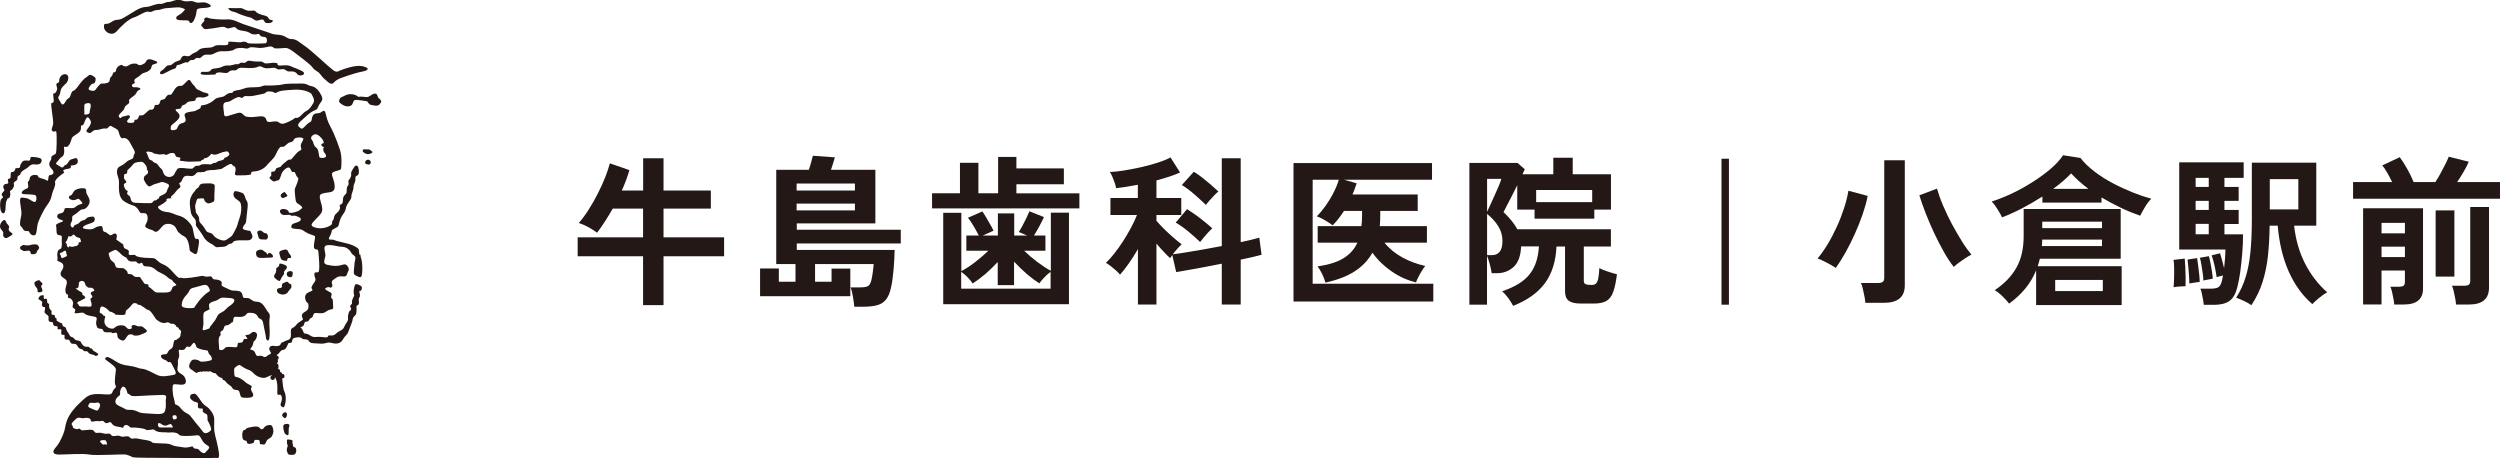 <?xml version="1.0" encoding="UTF-8"?><svg id="_レイヤー_1" xmlns="http://www.w3.org/2000/svg" viewBox="0 0 309.18 56.67"><defs><style>.cls-1{fill:#231815;}</style></defs><path class="cls-1" d="m79.53,37.74v-6.05h-8.09v-2.34h8.09v-3.55h-3.75c-.32.56-.65,1.1-.98,1.61-.33.51-.65.97-.96,1.37-.29-.23-.65-.45-1.06-.68s-.81-.4-1.2-.52c.41-.47.82-1.02,1.23-1.67.41-.65.79-1.31,1.14-2.01s.66-1.36.91-2.01c.25-.65.44-1.21.56-1.69l2.42.84c-.11.37-.24.78-.4,1.21-.16.43-.34.87-.54,1.31h2.64v-3.99h2.52v3.99h5.85v2.24h-5.85v3.55h7.49v2.34h-7.49v6.05h-2.52Z"/><path class="cls-1" d="m105.65,37.92c-.03-.32-.08-.72-.16-1.21s-.18-.88-.3-1.17h1.2c.49,0,.82-.06,1-.19s.31-.4.4-.81c.07-.31.12-.65.17-1.03s.08-.66.09-.85h-7.25v2.18h2.04v-1.62h2.32v3.41h-11.16v-3.43h2.32v1.64h2.06v-2.18h-2.38v-11.66h4.03c.11-.31.2-.62.29-.94.09-.32.16-.59.21-.8l2.72.2c-.07.23-.14.48-.23.77-.09.29-.17.54-.25.77h5.49v6.63h-9.72v.78h12.86v1.7h-12.86v.8h12.1c-.01.71-.05,1.48-.12,2.33s-.17,1.61-.32,2.29c-.13.64-.33,1.13-.6,1.48-.27.35-.62.59-1.07.72-.45.13-1.01.2-1.69.2h-1.18Zm-7.13-14.36h7.21v-.86h-7.21v.86Zm0,2.46h7.21v-.84h-7.21v.84Z"/><path class="cls-1" d="m115.27,25.76v-1.86h3.45v-3.77h2.28v3.77h2.44v-4.49h2.26v1.42h5.87v1.96h-5.87v1.12h7.79v1.86h-18.21Zm1.38,11.86v-11.3h2.24v7.21c.52-.27,1.08-.63,1.69-1.1s1.15-.94,1.65-1.42h-2.72v-1.88h1.54c-.16-.32-.37-.7-.62-1.13-.25-.43-.49-.79-.72-1.07l1.78-.78c.15.21.31.47.48.76s.34.59.51.88c.17.29.3.54.39.74l-1.34.6h1.88v-2.74h2.02v2.74h1.6l-1.04-.44c.13-.19.29-.44.46-.77.17-.33.34-.66.5-.99.16-.33.28-.6.36-.8l1.8.72c-.13.29-.32.66-.56,1.11s-.47.84-.68,1.17h1.42v1.88h-2.63c.49.48,1.04.95,1.64,1.4s1.15.81,1.66,1.08v-7.19h2.24v11.32h-15.51Zm2.24-1.92h11.04v-2.08c-.25.17-.51.4-.78.69s-.47.53-.62.73c-.49-.31-1.01-.7-1.56-1.17-.54-.47-1.06-.98-1.56-1.51v2.9h-2.02v-2.86c-.48.53-1,1.03-1.55,1.5s-1.07.85-1.55,1.16c-.13-.21-.34-.47-.62-.76-.28-.29-.55-.52-.8-.68v2.08Z"/><path class="cls-1" d="m140.73,37.66v-6.85c-.37.64-.76,1.24-1.15,1.8-.39.56-.75,1.01-1.07,1.36-.09-.13-.25-.3-.46-.49-.21-.19-.44-.38-.67-.56-.23-.18-.44-.32-.61-.41.32-.31.67-.69,1.04-1.16.37-.47.73-.98,1.09-1.53.35-.55.68-1.11.98-1.67.3-.56.54-1.08.73-1.56h-3.28v-2.1h3.39v-1.64c-.49.09-.97.18-1.43.25s-.88.13-1.27.17c-.01-.16-.06-.37-.15-.63-.09-.26-.19-.52-.3-.78-.11-.26-.22-.46-.31-.59.45-.01,1.02-.07,1.7-.18.68-.11,1.39-.24,2.14-.41.74-.17,1.44-.36,2.1-.57.65-.21,1.17-.43,1.56-.64l1.18,1.86c-.37.17-.81.34-1.32.51-.51.17-1.04.32-1.6.47v2.18h3.07v2.1h-3.07v.72c.23.27.53.59.9.96.37.37.76.74,1.17,1.09s.75.64,1.05.85c-.15.13-.32.32-.53.55s-.4.46-.57.69c.44-.05.99-.13,1.65-.24.66-.11,1.37-.23,2.13-.36s1.52-.27,2.28-.42v-10.86h2.34v10.38c.51-.11.96-.21,1.36-.31.4-.1.71-.18.94-.25l.28,2.12c-.29.08-.66.17-1.11.28-.45.11-.94.21-1.47.32v5.55h-2.34v-5.05c-.72.15-1.43.29-2.15.42-.71.13-1.37.25-1.97.36-.6.11-1.1.19-1.52.26l-.48-2.1c-.05.07-.1.13-.15.2-.05.07-.08.13-.11.18-.23-.2-.49-.46-.8-.79-.31-.33-.61-.66-.9-1.01v7.53h-2.3Zm7.69-7.73c-.4-.39-.87-.81-1.42-1.27-.55-.46-1.08-.84-1.6-1.13l1.4-1.66c.33.2.69.44,1.07.71.38.27.75.56,1.11.85.36.29.67.56.94.8-.13.12-.3.29-.49.5-.19.21-.38.43-.56.64-.18.21-.33.4-.45.56Zm.72-4.59c-.4-.39-.87-.81-1.41-1.29-.54-.47-1.06-.86-1.57-1.17l1.48-1.64c.33.2.68.44,1.05.73.37.29.72.58,1.07.88.34.3.65.58.92.83-.15.12-.32.29-.53.5-.21.21-.4.43-.59.64-.19.21-.33.39-.42.52Z"/><path class="cls-1" d="m159.97,37.28v-17.11h17.13v2.06h-10.88l1.56.44c-.08.23-.16.46-.24.69-.08.23-.17.46-.28.69h8.07v2.04h-4.63v.52c0,.48-.02.93-.06,1.36h5.83v2.04h-5.25c.57.72,1.3,1.32,2.18,1.81.88.49,1.83.84,2.86,1.07-.12.15-.26.35-.42.61-.16.26-.31.52-.44.78-.13.26-.23.48-.28.65-1.08-.27-2.09-.72-3.02-1.37-.94-.65-1.73-1.41-2.37-2.31-.52.93-1.25,1.7-2.2,2.31-.95.61-2.15,1.07-3.61,1.39-.08-.32-.22-.68-.42-1.09s-.39-.71-.56-.91c1.37-.2,2.45-.54,3.22-1.02.78-.48,1.35-1.12,1.71-1.92h-4.91v-2.04h5.41c.03-.21.05-.43.06-.66.01-.23.02-.46.02-.7v-.52h-2.24c-.21.33-.44.65-.67.95-.23.3-.48.58-.73.83-.24-.19-.56-.4-.95-.63-.39-.23-.73-.4-1.01-.49.36-.35.72-.78,1.09-1.3.37-.52.7-1.06.99-1.64.29-.57.51-1.1.64-1.58h-3.23v12.86h14.92v2.2h-17.27Z"/><path class="cls-1" d="m187.13,37.82c-.15-.29-.35-.62-.61-.97-.26-.35-.51-.63-.75-.83,1.56-.52,2.69-1.21,3.38-2.08.7-.86,1.09-2.02,1.17-3.47h-2.2c-.05,1.17-.36,2.02-.93,2.54-.57.52-1.26.78-2.09.78h-.62c-.05-.36-.14-.75-.25-1.16s-.22-.75-.33-1v6.05h-2.18v-17.53h5.95l.9.78c-.04.08-.08.17-.12.27-.04.1-.09.22-.16.35h3.81v-2.04h2.4v2.04h4.73v4.37h-2.06v1.12h-7.39v-1.12h-2.14v-3.01c-.21.43-.43.86-.66,1.31-.23.45-.43.85-.62,1.2-.19.35-.33.62-.42.81.35.33.67.67.96,1.02s.54.71.74,1.1h11.58v2.14h-3.35v4.25c0,.23.09.37.28.42.03.03.13.05.31.06.18.01.31.02.39.02.21,0,.38-.05.51-.16.13-.11.22-.31.29-.61.07-.3.11-.74.14-1.31.24.13.58.27,1.03.42.45.15.83.26,1.15.34-.12.96-.28,1.7-.48,2.23-.2.53-.49.89-.86,1.09s-.87.3-1.5.3h-1.64c-.69,0-1.19-.12-1.49-.35-.3-.23-.45-.62-.45-1.15v-5.55h-1.06c-.08,1.82-.55,3.33-1.42,4.52-.87,1.19-2.19,2.13-3.97,2.83Zm-3.22-11.62c.11-.23.25-.53.42-.91s.36-.78.55-1.21c.19-.43.36-.82.51-1.17s.24-.62.28-.79h-1.76v4.07Zm0,5.35h.64c.39,0,.69-.14.92-.42s.34-.73.34-1.34c0-.65-.17-1.25-.51-1.8-.34-.55-.8-1.06-1.39-1.54v5.09Zm6.07-6.55h6.93v-1.5h-6.93v1.5Z"/><path class="cls-1" d="m212.9,37.68v-18.05h.92v18.05h-.92Z"/><path class="cls-1" d="m227.04,33.13c-.33-.21-.72-.44-1.16-.67-.44-.23-.81-.4-1.1-.49.43-.51.84-1.09,1.25-1.77.41-.67.78-1.39,1.13-2.15s.64-1.52.89-2.28c.25-.76.43-1.48.55-2.18l2.38.64c-.13.69-.34,1.44-.62,2.26-.28.81-.6,1.62-.97,2.44-.37.81-.75,1.58-1.16,2.31s-.8,1.35-1.19,1.89Zm3.65,4.33c-.01-.23-.05-.5-.11-.81-.06-.31-.13-.62-.2-.93-.07-.31-.15-.55-.23-.72h2.08c.28,0,.48-.05.61-.14.13-.09.19-.27.19-.54v-14.5h2.54v15.47c0,1.44-.86,2.16-2.58,2.16h-2.3Zm10.94-4.45c-.39-.48-.79-1.08-1.2-1.81s-.82-1.5-1.21-2.34c-.39-.83-.75-1.66-1.07-2.49s-.58-1.56-.78-2.22l2.18-.82c.19.65.44,1.36.77,2.13.33.77.69,1.53,1.1,2.29s.82,1.46,1.23,2.12.8,1.19,1.16,1.62c-.24.12-.5.27-.79.46-.29.19-.55.37-.8.56-.25.19-.44.35-.59.5Z"/><path class="cls-1" d="m247.6,26.88c-.12-.27-.31-.6-.56-1-.25-.4-.49-.72-.72-.96.77-.24,1.59-.57,2.47-.98.87-.41,1.72-.88,2.56-1.41.83-.53,1.58-1.07,2.25-1.64.66-.57,1.18-1.13,1.54-1.69l2.16.34c.45.59,1.03,1.14,1.72,1.67.69.53,1.44,1.01,2.26,1.44.81.43,1.63.81,2.46,1.14.82.33,1.6.59,2.32.79-.25.24-.51.57-.77,1s-.46.79-.61,1.1c-.77-.27-1.56-.59-2.38-.98-.81-.39-1.61-.81-2.4-1.28v.64h-7.31v-.76c-.8.52-1.63,1-2.49,1.45-.86.45-1.69.82-2.49,1.13Zm4.21,10.84v-4.29c-.33.83-.78,1.58-1.34,2.26-.56.68-1.23,1.3-2,1.86-.19-.25-.45-.55-.8-.89s-.67-.6-.98-.77c1.19-.8,2.08-1.72,2.68-2.78s.9-2.36.9-3.93v-3.33h12v6.15h-10c-.04.16-.08.32-.12.47-.04.15-.09.3-.14.45h10.38v4.81h-10.58Zm.7-7.29h7.45v-.8h-7.39c-.01.13-.02.27-.02.4s-.01.27-.04.4Zm.06-2.22h7.39v-.8h-7.39v.8Zm1.36-4.85h4.35c-.83-.63-1.54-1.26-2.14-1.92-.57.61-1.31,1.25-2.22,1.92Zm.24,12.64h5.89v-1.38h-5.89v1.38Z"/><path class="cls-1" d="m268.81,35.52c.03-.29.05-.65.06-1.06.01-.41.02-.83.01-1.25,0-.42-.03-.78-.07-1.07l1.38-.16c.03.27.05.61.07,1.03.02.42.03.84.04,1.27,0,.43,0,.8-.01,1.12-.21,0-.46.01-.73.03-.27.02-.52.05-.75.09Zm3.73,2.16c-.01-.17-.04-.39-.09-.65-.05-.26-.1-.51-.15-.76s-.11-.44-.18-.57h1.28c.4,0,.71-.05.92-.16.21-.11.37-.39.48-.84.04-.16.08-.37.12-.64-.13.04-.28.08-.44.12-.16.04-.27.07-.34.1-.05-.39-.14-.84-.25-1.37s-.24-.97-.37-1.33l1.04-.26c.07.21.15.49.24.83.09.34.18.68.26,1.01.04-.39.08-.78.11-1.18s.05-.77.05-1.12h-5.71v-10.78h7.97v1.92h-2.38v1.12h1.76v1.72h-1.76v1.12h1.76v1.74h-1.76v1.28h2.3c0,.79-.03,1.58-.1,2.4-.07.81-.15,1.57-.25,2.29-.1.71-.22,1.32-.35,1.83-.21.85-.55,1.43-1.01,1.74-.46.31-1.09.46-1.89.46h-1.26Zm-1.78-2.62c0-.24-.01-.55-.04-.94s-.06-.77-.09-1.15-.06-.67-.09-.87l1.18-.18c.04.25.08.56.13.92.05.36.09.72.13,1.09s.06.68.06.93c-.13.01-.34.04-.62.09-.28.05-.5.08-.66.11Zm.78-11.94h1.62v-1.12h-1.62v1.12Zm0,2.84h1.62v-1.12h-1.62v1.12Zm0,3.01h1.62v-1.28h-1.62v1.28Zm.96,5.73c-.01-.27-.04-.58-.09-.93s-.1-.7-.16-1.05-.12-.63-.19-.84l1.12-.2c.07.24.13.53.2.88.07.35.13.69.18,1.03.05.34.09.63.1.87-.07.01-.18.04-.34.07-.16.03-.32.06-.48.09-.16.03-.27.05-.34.08Zm5.95,3.06c-.25-.19-.56-.37-.93-.54-.37-.17-.69-.31-.97-.4.51-.8.9-1.65,1.18-2.57.28-.91.48-1.95.59-3.11.11-1.16.17-2.49.17-3.99v-7.03h7.97v7.79h-2.74c.19,1.73.64,3.29,1.35,4.68.71,1.39,1.63,2.58,2.74,3.56-.28.15-.6.37-.97.67-.37.3-.66.56-.87.79-1.21-1.04-2.18-2.38-2.92-4.03-.73-1.65-1.18-3.54-1.36-5.67h-1c-.01,1.29-.08,2.51-.2,3.66s-.34,2.24-.66,3.26c-.32,1.03-.79,2-1.4,2.92Zm2.26-11.86h3.53v-3.75h-3.53v3.75Z"/><path class="cls-1" d="m291.01,24.58v-2.06h4.83c-.19-.39-.39-.78-.62-1.18-.23-.4-.43-.69-.6-.88l2.16-1.02c.27.35.57.81.9,1.4.33.59.61,1.15.82,1.68h2.68c.2-.29.41-.64.62-1.03s.42-.78.61-1.16c.19-.38.34-.7.43-.95l2.48.62c-.15.35-.35.75-.62,1.21-.27.46-.54.9-.82,1.31h5.31v2.06h-18.17Zm1.24,13.08v-11.9h7.41v9.94c0,1.3-.79,1.96-2.38,1.96h-1.18c-.01-.2-.05-.44-.1-.72-.05-.28-.11-.56-.17-.83s-.13-.49-.21-.65h1.06c.27,0,.46-.04.57-.12.11-.08.17-.25.17-.5v-1.38h-2.89v4.19h-2.28Zm2.28-8.8h2.89v-1.3h-2.89v1.3Zm0,2.93h2.89v-1.28h-2.89v1.28Zm6.69,2.42v-8.19h2.32v8.19h-2.32Zm2.52,3.45c-.01-.21-.05-.47-.1-.76s-.11-.58-.18-.87c-.07-.29-.14-.52-.22-.69h1.5c.27,0,.46-.04.58-.13.12-.09.18-.26.18-.51v-9.1h2.32v9.98c0,1.38-.82,2.08-2.46,2.08h-1.62Z"/><path class="cls-1" d="m25.28,2.46c.06.27-.6.54-.33.77.27.24.12.42.68.36.57-.06,1.01-.12,1.46-.21.45-.09.68-.09.95.09.27.18.86-.27,1.1-.06.24.21.18.3,1.01.42.83.12.68.36,1.22.42.54.06.6-.21.77.09.18.3.54.15.74.3.21.15.15.68-.03.71-.18.03-2.11.09-2.23-.03-.12-.12-.42-.24-.71-.12-.3.12-1.52-.15-1.7,0,0,0,.21.36-.33.39-.54.03-1.09-.09-1.38.12-.29.21-.73.19-1.06.21-.33.03-.68.06-.92.32-.24.27-.51.21-.92.57-.42.36-.74-.09-1.04.18-.3.27-.03.39-.62.57-.6.18-.62.54-1.01.51-.39-.03-.54.45-.89.63-.36.18-.36.65.18.42.54-.24.98-.54,1.34-.62.36-.09.15-.48.48-.48s.89-.42,1.07-.3c.18.12.3-.36.65-.3.36.06.39-.36.77-.24.39.12.45-.48,1.07-.42.63.06.77-.09,1.07-.24.3-.15.63-.21.92-.18.3.03,1.19-.03,1.37-.21.18-.18.65-.2.98-.2.33,0,.6.18.83,0,.24-.18.89-.03,1.31,0,.42.03,1.04-.15,1.25-.18.21-.03.42.04.54.18.12.14,1.13,0,1.46,0,.33,0,.83.35,1.16.62.33.27.71.51,1.01.77.3.27.89.65,1.19,1.07.3.42.57.33.95.83.39.51.33.39.74.77.42.39.68.48.89.24.21-.24.53-.45.86-.57,0,0,1.67-.62,2.65-.8.98-.18.86-.51,0-.68s-2.26.36-2.65.51c-.39.15-.45.33-.95-.03-.51-.36-2.38-2.17-3.33-2.86-.95-.68-1.07-.8-1.43-.92-.36-.12-.45.09-1.07-.3-.62-.39-1.22-.21-1.76-.42-.54-.21-3.03-1.01-3.54-1.19-.51-.18-1.22-.62-1.96-.57-.74.06-2.11-.06-2.32-.18-.21-.12-.57-.03-.51.24Z"/><path class="cls-1" d="m28.85,1.45c.6.15.36.15.95.36.6.21.89.31,1.16.36.27.05.54.41.83.38.3-.03.71-.29.85,0,.14.3.28.33.67.3.39-.03.63-.36.21-.39-.42-.03-.15-.38-.77-.53-.62-.15-.98-.3-1.13-.51-.15-.21-.42-.06-.86-.09-.45-.03-.68-.33-1.04-.33s-.77.03-1.04,0c-.27-.03-.3.03-.45,0,0,0,.03.3.62.45Z"/><path class="cls-1" d="m14.39,3.92c.51-.6,1.49-1.56,2.14-1.75.65-.19,1.43-.84,1.87-.72.45.12.43-.18,1.06-.21.63-.03.43-.2,1.38-.25.95-.05,1.22-.16,1.67,0,.45.16.45.13.09.51-.36.39-.74.4-.8.66-.06.26.18.35.74.35s.83,0,.86.15c.03.15.3.42.6-.18.3-.6.27-.95.33-1.22.06-.27.71-.26.95-.28.24-.01,1.25-.08.54-.5-.71-.42-1.13.03-1.73-.24-.59-.27-.89.09-1.58-.18-.68-.27-1.28.21-1.64.18-.36-.03-.71.3-1.08.24s-1.24.33-1.51.36c-.27.03-.71-.03-1.58.51-.86.54-.51.31-1.34.81s-.89.08-1.58.56c-.68.48-.95-.06-.92.62.03.68,1.01,1.16,1.52.57Z"/><path class="cls-1" d="m2.76,21.17c.27-.23.56-.33.75-.52.19-.19.4-.35.68-.33,0,0,.62.12.83-.14.21-.25.17-.56-.12-.64-.29-.08-.95-.19-1.08-.1-.13.1,0,.43-.25.43-.25,0-.64-.12-.85.19-.21.31-.23.37-.24.56,0,.19-.32.17-.45.17s-.15.08-.19.25c-.04.17-.27.25-.42.25s-.08.48-.12.66c-.04.17-.14.12-.27.17-.13.06-.02.31,0,.44.02.14-.21.21-.33.19-.12-.02-.37.23-.29.46.08.23.26.27-.01.52-.27.25-.2.42-.1.52.1.1.09.23-.09.31-.18.08-.26.77-.16,1.29.1.52.37.69.54.39.17-.31.04-1.16.23-1.43.19-.27-.1-.17.19-.27.29-.1.27-.48.25-.69-.02-.21-.08-.23.08-.29.15-.06.41-.44.39-.67-.02-.22-.1-.24.08-.4.17-.15.37-.17.35-.48-.02-.31.25-.27.34-.44.09-.17.01-.19.28-.42Z"/><path class="cls-1" d="m1.49,28.83c-.21-.12-.46-.31-.42-.51.04-.2.14-.22-.02-.45-.15-.23-.18-.13-.25-.31,0,0-.13-.5-.39-.31-.25.19-.39.41-.41.71-.02.31.22.48.31.62.1.14.11.12.08.39-.03.27.11.44.3.46.19.02.19,0,.44-.15.25-.15.56-.33.35-.44Z"/><path class="cls-1" d="m4.52,31.26c.1-.21.04-.21.23-.42.19-.21.04-.39-.1-.54-.14-.15-.75-.06-.89,0-.14.06-.42.07-.64.03-.21-.04-.23-.1-.55.15-.32.25.22.5.22.5.18.12.33.06.66.02.33-.04.31.23.37.37.06.13.6.1.69-.12Z"/><path class="cls-1" d="m5.25,35.98c-.02-.15-.02-.23-.09-.39,0,0-.17-.14,0-.31.17-.17.08-.29-.04-.35-.12-.06-.15-.39-.5-.23-.35.15-.42.21-.33.52.1.31.41.42.35.75-.06.33.63.15.62,0Z"/><path class="cls-1" d="m7.04,40.34c.16,0,.03.29.11.37.08.08.36-.08.43.08.07.16-.05.21,0,.48.05.27.36.04.4.19.04.15-.08.33.08.48.16.15.45-.04.54.18.08.22.23.4.34.4s.38-.05.56.15c.18.21.11.32.37.44.26.12.29.04.36.14.07.1.23.23.36.19.12-.04.27.03.34.16.07.14.29.21.51.25.22.04.29.16.41.16s.41-.12.25-.27c-.16-.15-.29-.23-.48-.32-.19-.08-.16-.33-.38-.33s-.1-.21-.4-.21-.4.04-.67-.29c-.27-.33-.07-.34-.4-.44-.33-.1-.34-.01-.54-.21-.19-.19-.11-.18-.36-.26-.25-.08-.22-.18-.36-.41-.14-.23-.05-.06-.22-.33-.16-.27-.08-.44-.29-.51-.21-.07-.27-.12-.3-.34-.03-.22-.03,0-.41-.26-.38-.26-.29-.11-.29-.27s.04-.14-.14-.26c-.18-.12.05-.12-.11-.29s-.44.01-.38-.27c.05-.29-.04-.38-.14-.44-.1-.05-.19-.4-.16-.54.03-.14.03-.15-.16-.27-.19-.12.04-.51-.23-.56,0,0-.26.11-.27-.05-.01-.16.08-.41-.14-.37-.23.04-.31.03-.43.23-.12.2-.14.24.08.36.22.12.34.22.3.36-.04.14-.09.26.05.44.14.18.27-.06.3.19.03.25-.15.44-.01.62.14.18.41.3.44.41.03.11-.01.03,0,.4.01.37.33.27.48.33.15.06.04.15.12.32.08.16.3.18.47.18Z"/><path class="cls-1" d="m33.99,7.77c-.59-.03-1.12.19-1.35,0-.23-.19-.26-.16-.9-.16s-.99-.22-1.23,0c-.24.22-.19.16-.56.14-.37-.03-.32.24-.64.19-.32-.05-.57.19-1.09.16-.52-.03-.7.17-1.05.27-.35.1-1.04.08-1.11.32-.07.24-.71.21-.95.19-.24-.03-.48.26-.11.34.37.08,1.17,0,1.51,0,.33,0-.03-.13.4-.24.44-.11,1.07.19,1.3-.03.23-.21.42-.29.77-.24.35.05.37-.36.94-.33.56.03,1.2.07,1.6,0,.4-.08.45-.21.64-.18.19.03.09.02.47.18.38.17,1.11-.03,1.29,0,.19.03.24.11.43.19.19.08.61-.08.8,0,.19.08.32.27.59.27s.75-.08,1.02.32c.28.42,1.42,0,.48-.43s-.72-.27-1.26-.53c-.53-.27-1.36,0-1.58-.13-.21-.13.16-.27-.43-.29Z"/><path class="cls-1" d="m47.05,12.34c-.19-.24-.24-.08-.37-.51-.13-.43-.53-.24-.88,0-.35.24-.43.19-.94.13s-.48.11-.69-.08c-.21-.19-.91-.37-1.47-.08-.56.29-.64.24-.72.52s-.11.31.37.63c.48.32,1.02.24,1.2-.03.19-.27.08-.63.64-.56.56.08,1.3.13,1.29.24-.01.11.31.35.31.35.51.11.88.21,1.1,0,.21-.21.35-.37.16-.61Z"/><path class="cls-1" d="m45.46,18.48c-.28.03-.65-.15-.6.23.02.12.42.36.63.36s.76-.18.5-.36c-.27-.18-.25-.26-.53-.23Z"/><path class="cls-1" d="m45.61,19.76c-.13-.05-.43.06-.43.25,0,0-.13.19.16.29.29.1.45.06.51-.15.05-.2-.11-.34-.24-.39Z"/><path class="cls-1" d="m24.39,28.13c.29.4.58.78.8,1.18.22.4.62.69.97.86.35.16.43.45.76.4.33-.05.84,0,1.08-.16.24-.16.35-.29.59-.29s.08-.24.56-.35c.48-.11,1.5,0,1.71-.08.21-.08.51-.32.27-.75-.24-.43,0-.35-.48-.43s-.78-.16-.53-.56c.24-.4.29-.11.37-1.07.08-.96.27-1.71.03-2.03-.24-.32-.21-.85-.56-.99-.35-.13-.88-.32-.99-.16-.11.16-.19.56.16.85.35.29.59.32.67.75.08.43.05,1.07-.19,1.71-.24.64-.19.83-.51,1.42-.32.59-.37.77-.72.96-.35.19-.46.56-1.29.21-.83-.35-.59-.67-1.12-.8-.53-.13-.41-.21-.78-.75-.37-.53-.56-.45-.56-.96s-.45-.64-.42-.94c.02-.29-.18-.44,0-1.02.18-.58.13-.58.5-.58s.48-.16.59.27c0,0,.27.44.64.31.37-.13.61-.13.57-.58-.04-.45.12-1.6,0-1.71-.12-.11-.38-.19-.72-.16-.34.03-1-.08-1.14.29-.13.37-.26.21-.45.51-.19.29-.41.43-.61.94-.2.51-.1,1.1,0,1.76.1.67.51.72.61,1.12.1.4-.11.43.18.83Z"/><path class="cls-1" d="m35.08,24.47c.61-.24.51-.24.29-.53-.21-.29-.19-.21-.51,0-.32.21-.05.64.21.53Z"/><path class="cls-1" d="m32.7,29.63c.27,0,.27.03.4-.19.13-.21-.05-.59-.19-.59s-.24-.03-.43-.19c-.19-.16-.21-.19-.51-.11-.29.08-.08.43,0,.77.08.35.43.3.72.29Z"/><path class="cls-1" d="m31.66,31.23c0,.29.05.56.37.64.32.08.86,0,.99,0,0,0,.75.03.75-.13s-.11-.32-.37-.45-.29.37-.37.13c-.08-.24-.34-.29-.53-.47-.19-.18-.83-.02-.83.28Z"/><path class="cls-1" d="m35.13,30.88c-.51.16-.69.16-.53.68.16.53.13.63.8.71.19.02.03-.41.4-.36.37.04.16-.38,0-.51-.16-.14-.16-.68-.67-.51Z"/><path class="cls-1" d="m34.28,33.07c-.16.08-.11.16-.13.47-.03.31-.24.38-.24.55s-.08.19.24.43c.32.24.43.37.58,0,.15-.37.43-.58.41-.72,0,0-.11-.16.14-.4.26-.24.28-.48,0-.61-.28-.13-.74-.29-.73-.13,0,.16-.1.35-.26.43Z"/><path class="cls-1" d="m36.2,33.87c.03-.13-.01-.3-.19-.34-.18-.04-.59.08-.53.34,0,0-.08.32.32.4.4.08.37-.27.4-.4Z"/><path class="cls-1" d="m34.39,35.66c-.27.21-.13.53.16.67.29.13.56.14.83,0,.27-.13.21-.27.47-.53.25-.27.2-.29.17-.54-.03-.25-.18-.05-.34-.29-.16-.24-.32-.08-.54,0-.22.08-.29.13-.27.43.03.29-.42.21-.48.27Z"/><path class="cls-1" d="m35.43,51.54c.16-.35,0-.64-.27-.53s-.27.4-.27.4c.19.24.37.48.53.13Z"/><path class="cls-1" d="m35.7,53.14c0-.43.22-.56,0-.67-.21-.11-.5,0-.5,0,0,0-.25.03-.14.61.11.59.21.61.44.72.23.11.2-.24.2-.67Z"/><path class="cls-1" d="m36.42,55.31c-.18-.09-.22-.11-.19-.28.02-.17-.11-.18-.07-.32.04-.14.06-.25-.11-.3-.17-.05-.42-.07-.5-.05-.07.02-.09.21-.06.38,0,0-.02.1.06.25.08.15,0,.22-.03.36-.04.14-.08.26-.03.45.05.19.13.4.27.43.14.02.63.08.75-.1.12-.18.15-.32.12-.5-.03-.18-.02-.23-.2-.32Z"/><path class="cls-1" d="m33.43,52.56c-.3,0-.61.07-.78.34-.17.27-.43.2-.52.04-.09-.17-.28-.19-.57-.19s-.4.07-.64.1c-.24.03-.44.11-.51.21-.07.11-.09.07-.26.15-.18.08-.22.54-.18.8.05.26.06.39.3.46.24.07.24.03.26.2.02.18.17.29.57.19.4-.1.28-.19.34-.32.06-.13.04-.15.26-.14.22,0,.38-.04.42.19.04.22-.06.37.27.36.17,0,.31.15.48-.2s.11-.3.33-.46c.22-.16.31-.14.43-.36.12-.22.2-.47.18-.67-.03-.2-.09-.69-.39-.7Z"/><path class="cls-1" d="m44.45,31.52c-.1-.68.05-.7-.5-1.02-.55-.31-.99-.37-1.56-.52-.57-.16-.7-.13-1.04-.29-.34-.16-.94.16-.55-.5.39-.65,0-.65.6-.94.6-.29.42-.31.6-.89.18-.57.37-.76.6-1.12.23-.37.08-.47.34-.94.26-.47.52-.63.52-1.02s.23-.63.26-1.15c.03-.52.23-.44.23-.97s.16-.34.34-.55c.18-.21.08-.96-.08-1.07-.16-.1-.26-.16-.55.34-.29.5-.23.39-.23.73s-.21.55-.31.68c-.1.13.05.34-.03.57-.08.23-.18.08-.21.55-.03.47.05.42-.23.7-.29.29-.21.47-.26.86-.05.39-.44.26-.37.5.08.23.05.52-.39.89-.44.37-.23.63-.47.91-.23.29.13.39-.42.68-.55.29-1.07.31-1.43.26-.36-.05-1.02-.21-.68-.63.34-.42.44-.47.83-.89.39-.42.47-.7.34-1.25-.13-.55-.42-1.2-.13-1.41.29-.21,1.12-.21,1.33-.31.21-.1.47-.21.37-.94-.1-.73-.5-1.25-.21-1.46.29-.21.97-.21,1.02-.47.05-.26.13-1.51-.13-2.3-.26-.78-.42-1.23-.78-2.06-.37-.83-.6-1.12-.81-1.75-.21-.63-.18-1.3-.63-.94-.44.37-.86.05-1.12.47-.26.42-.03.68-.42.86-.39.18-.86.94-1.04.76s-.76-.29,0-.96.94-.91,1.43-1.17c.5-.26.5-.13.7-.63.21-.5.68-.68.39-1.28-.29-.6-.7-1.1-1.25-1.2-.55-.1-.5-.33-1.28-.32-.78,0-1.96,0-2.27.11-.31.1-1.64.16-2.09.13-.44-.03-.37.18-1.12.21-.76.03-1.1-.03-1.72.21-.63.23-1.15.16-1.23.39-.08.23-.29-.03-.73.26-.44.29-.29.29-.86.39s-.52.16-.91.47c-.39.31-.94.5-1.3.52-.37.03.08.29-.52.52-.6.23,0,.13-.6.23-.6.1-1.2.13-1.04.6.16.47.23.73-.34.86-.57.13-.5.68-.73.78-.23.1-.7.21-.68-.16.03-.36.08-.34.55-.73.47-.39.83-.78.29-1.25-.55-.47.03-.37.29-.42.26-.05.16-.42.47-.47.31-.05.34-.34.68-.42.34-.08.81,0,.81-.26s.37-.31.7-.26c.34.05.37,0,.68-.1.31-.1.34-.37-.16-.47-.5-.1-.26-.1-.78-.31-.52-.21-.39-.39-.7-.65-.31-.26-.39-.83-.7-.57-.31.26-.63.73-.86.68-.23-.05-.5.05-.73.37-.23.31-.42.81-.63.73-.21-.08-.44.16-.57.42-.13.26-.58.08-.64.42-.06.34-.22.44-.51.42-.29-.03-.08.31-.37.52-.29.21-.18-.13-.6.21-.42.34-.52.55-.76.55s-.37-.03-.42.21c-.05.23-.23.39-.42.34-.18-.05.03.31-.31.37-.34.05-.99.03-.55-.42.44-.44.1-.57-.16-.47-.26.1-.78.13-.7.26.08.13-.73,0-.03-.63.7-.63.18-.57.78-.99.6-.42-.21-.39.57-.91.78-.52.42-.68.89-.89.47-.21-.26-.39-.57-.34-.31.05-.5-.33-.1-.45.39-.12-.26-.36.34-.7.6-.34.52-.52.99-.65.47-.13.68-.34.78-.48.1-.14.06-.48.34-.56,0,0,.86-.16.23-.42-.63-.26-.97-.29-1.12,0-.16.29-.16.26-.44.42-.29.16-.55.13-.65,0-.1-.13-.7-.15-1.07.11-.37.26-.7.13-.81,0-.1-.13-.63.13-.73.45-.1.33-.08.43-.29.43s-.1.31-.34.52c-.23.21-.16.34-.23.57-.08.23-.57.32-.86.3-.29-.02-.29.09-.55.35-.26.26-.29.6-.7.55-.42-.05-.6-.16-.37-.5.23-.34.31-.38.52-.4.21-.02.34-.64.16-.77-.18-.13-.21-.17-.47-.28-.26-.11-.44.2-.65.31-.21.1-.65.63-.89.97-.23.34-.52.66-.68.68-.16.02-.26.33-.37.65-.1.31-.29.21-.5.55-.21.34-.42.76-.68.23-.26-.52-.42-.5-.18-.86.23-.37.05-.63.42-1.07.37-.44.54-.39.67-.86.14-.47-.1-.76-.46-.7-.36.05-.63.42-.63.78s-.16.19-.31.38c-.16.19.18.48,0,.87-.18.39-.23.31-.37.34-.13.03-.03.29,0,.78.03.5-.18.31-.29.44-.1.13.23,1.9.23,2.4s-.34.83-.1,1.04c.23.21.44-.18.5.18.05.37.05,2.5-.1,2.63-.16.13-.59.23-.54.52.05.29-.27.37-.24.81.03.44.42.52.5.89.08.37-.32.39-.5.44-.18.05-.05.81-.29.65-.23-.16-.34-.16-.81-.31s-.16-.23-.39-.34c-.23-.1-.89-.08-.94.39-.05.47-.29.23-.21.68.08.44.05.5-.29.63-.34.13-.78.57-.23.63.55.05,1.36,0,1.49.18.13.18.1.91-.23.78-.34-.13-.65-.44-.99-.47-.34-.03-.7-.23-.73.21-.03.44.23,1.43.16,1.85-.08.42-.19.91-.16,1.2.03.29.18.21.31.47.13.26.26.37.55.34.29-.03.23.1.39.31.16.21.6.39.73,0,.13-.39.1-.99.29-1.46.18-.47.63-1.43.99-1.93.37-.5.55-.78.68-1.41.13-.63.5-1.12.39-1.49-.1-.37.76-.99,1.04-1.17.29-.18-.26-.23.08-.42.34-.18.89-.08.83-.37-.05-.29.21-.08.63-.29.42-.21.21-.91-.1-.78-.31.13-.6.1-.76.37-.16.26-.29.47-.44.47s-.26.5-.6.23c-.34-.26-.73-.31-.47-.57.26-.26.34-.5.68-.7.34-.21.23-.97.21-1.15-.03-.18.26.08.5-.13.23-.21.34-.57.42-.83.08-.26.1-.31.5-.57s.7-.42.68-.91c-.03-.5.21-.05.37-.5.16-.44.38-.99.61-.68.23.31.36.47.15.89-.21.42-.7.73-.31.89.39.16.34.08.65-.16.31-.23.37-.08.76-.18.39-.1.57-.18.86-.13.29.05.42-.5.7-.29.29.21.76.31.86.65.1.34.23.94.55.83.31-.1.68.13.94.68.26.55.68.99.47,1.28-.21.29,0,.44-.29.6-.29.16-.42.1-.86.52-.44.42-.91.34-.99.89-.08.55.18.81.23,1.33.05.52-.23,1.96.68,2.53.91.57,1.12.37,1.51.76.39.39.31.7.68.68.37-.03.68,0,.68.65s-.55.89-.16,1.15c.39.26.68.21.94.42.26.21.49.03.77-.29.28-.31.41-.55.85-.6.44-.05.94.13,1.15.6.21.47.26.42.55.68.29.26.7.21.94,1.04.23.83.03.97.37,1.15.34.18.65.57.78-.18.13-.76.29-1.38,0-1.43-.29-.05-.31.13-.47-.57-.16-.7-.05-.86-.6-1.49-.55-.63-1.07-.78-1.41-.86-.34-.08-.63-.34-1.41-.42-.78-.08-1.17-.6-.97-.7.21-.1,1.1-.6,1.02-.78-.08-.18.1-.18.5-.21.39-.03-.26,0,.18-.34s.5-.68.89-.91c.39-.23-.23-.57.08-.68s.26-.73.7-.83c.44-.1.78.18,1.15-.16.37-.34.1-.29.83-.31.73-.03.18-.13.89-.23.7-.1.18.05.97-.08.78-.13.44,0,.94-.31.5-.31.86-.52.96-.31.1.21.44.13.44.57s-.29.76.21.76,1.54,0,1.67-.13c.13-.13-.13-.34.44-.36.57-.03,1.2-.34,1.51-.73.31-.39.89-.83,1.12-1.33.23-.5.5-1.07.78-.99.29.08.5-.26.76-.44.26-.18.57-.08.7-.42.13-.34.83-.31.99-.26s.34.05,0,.6c-.34.55.13.78-.13.94l-.26.16s-.1,0-.65.68c-.55.67-.31.07-.81.49-.5.42-.63.5-.7.65-.08.16-.63.18-.65.34-.03.16-.13.37-.44.34-.31-.03.03.42-.23.6-.26.18-.05.29.23.52.29.23.37-.03.65-.03s.37-.52.5-.86c.13-.34.7-.86.94-.73.23.13.23.55.44.55s.18-.18.39.34c.21.52.44.16.18.94-.26.78-.39.65-.31,1.33.08.68.03,1.12.37,1.3.34.18.7.5.47.6-.23.1-.1.16-.44.31-.34.16-1.15.36-1.17.1-.03-.26-.55-.44-.91-.31-.37.13-.08.7.34.7s.76-.08.83.05c.08.13.34-.05.68.08.34.13.73.26.5.55-.23.29-.96.29-1.07.57-.1.29-.08.44.57.47.65.03.7.08,1.07.34.37.26.99.44,1.2.52.21.08-.29,1.36,0,1.59.29.23.42-.1.47.44.05.55.21,2.27,0,2.43-.21.16-.55-.13-.5.36.05.5.31.5-.05.99-.36.5-.36.63-.23.78.13.16-.03.21-.39.37-.37.16-.57.42-.44.91.13.5.34.31.37.65.03.34,0,.6-.29.78-.29.18-.6.34-.5.7s.26.29-.16.55-.42.29-.65.57c-.23.29-.55.21-.57.6-.03.39.16.99-.34,1.15-.5.16-.44.21-.73.31-.29.1-.08.37-.55.44-.47.08-.44-.1-.78,0-.34.1-.31.42-.18.63.13.21.23.29-.08.42-.31.13-.42.47-.81.23-.39-.23-.68.16-.86-.23-.18-.39-.08-.31-.34-.5-.26-.18-.52.03-.21-.37.31-.39.16-.68.37-.81.21-.13.47-.78.23-.99-.23-.21-.5-.13-.73.1-.23.23-.68.08-.6.26.08.18.44.39.08.39s-.26-.03-.39.29c-.13.31-.57.05-.65.29-.08.23.1.5-.44.44-.55-.05-1.07-.08-1.17.13-.1.21-.73.39-.7,0,.03-.39-.18-1.23.1-1.51.29-.29-.16-.44.23-.63.39-.18.16-.68.6-.7.44-.03.47-.31.7-.37.23-.05.03-.65.34-.68.31-.03.73.1,1.12-.08.39-.18.23-.42.7-.42s.83.1,1.02.5c.18.39.52.1.65.81.13.7.31,1.41.34,1.77.03.37.34.52.42.08.08-.44.03-1.28,0-1.88-.03-.6.18-.94-.05-1.23-.23-.29-.16-.18-.5-.73-.34-.55-.7-.7-1.12-.7s-.63-.39-.99-.44c-.37-.05-.57.13-.65-.31-.08-.44-.29-.57-.83-.6-.55-.03-.47.03-1.12-.29-.65-.31-.7-.29-.63-.6.08-.31-.4-.5-.85-.5s-.16-.47-.74-.37c-.57.1-.57-.13-.99-.05-.42.08-2.03.37-2.37.23-.34-.13-.16.34-1.07-.7-.91-1.04-1.2-.86-1.72-1.25-.52-.39-.34-.52-1.2-.52s-1.62-.13-1.72-.31c-.1-.18-.65.05-.81-.1s.23-.5-.34-.68c-.31-.1-.37-.35-.36-.57l-.87-.61c0-.07.02-.16.05-.27.1-.44-.18-.57-.42-.42-.12.08-.24.14-.37.17l-.51-.36v-.02c-.16-.03-.28-.07-.34-.14-.18-.23.03-.7-.42-.63-.44.08-.5.13-.81.31-.31.18-1.12.05-1.25-.03-.13-.08-.08-.26.37-.44.44-.18.83-.23.97-.44.13-.21.08-.63-.26-.57-.34.05-.5,0-.78.29-.29.29-.42.05-.76.42-.34.37-.65.21-.73.52-.08.31-.6-.05-.31-.52.29-.47-.1-.68.34-.91.44-.23.78-.73,1.07-.7.29.03.7-.34.83-.76.13-.42-.13-.81-.31-1.12-.18-.31.08-.7-.42-.73-.5-.03-.96.13-1.15.34-.18.21-.23.5-.44.55-.21.05-.37.34.05.52.42.18.73-.08.86-.1.13-.03.29.18.47.39.18.21.05.21-.34.34-.39.13-.42.42-.89.42-.47,0-.89-.08-.91.13-.03.21-.1.47-.52.52s-.65.6.13.81c.78.21-.76.34-.65.7.1.36-.05,1.12.29,1.17.34.05.47.05.42.39-.05.34.13,1.2-.18,1.33-.31.13-.31.23-.37.55-.05.31.08.65,0,.83-.08.18.52.18.68.5.16.31,0,.6-.13.78-.13.18-.29.55.08.83.37.29.7.34.47,1.04-.23.7-.03,1.1.16,1.1s-.1.44.18.44.57.44.5.76c-.08.31-.13.39.18.57.31.18-.21.5.13.55.34.05.86-.21,1.1.03s.68.29,1.23.39.13.47.23.96c.1.5.21.5.6.55.39.05.13.37.55.42.42.05.68-.05.81.08.13.13.5-.16.6.05.1.21-.03.52.31.73.34.21.52.26.73-.03.21-.29.29-.57.68-.57s.16.18.63.16c.47-.03.39-.05.81-.21.42-.16.73-.31.42-.55-.31-.23-.39-.44-.78-.39-.39.05-.5-.26-.86-.13-.37.13.13.31-.23.44-.37.13-.5-.16-.68-.31-.18-.16-.68-.18-1.02-.03-.34.16-.34.44-.91.26-.57-.18-.76-.73-.6-1.2.16-.47-.13-.21-.26-.47-.13-.26-.42-.1-.37-.42.05-.31.03-.78.55-.52.31.16.51.35.63.52.08,0,.16.04.21.1.1,0-.03-.11.03-.04.1.01.18.06.23.14.13.01.24.09.28.21.12.01.25.02.38.03.6.03.91.05.89-.23-.02-.19.08-.39.25-.46.03-.05.07-.08.12-.11.03-.03.06-.06.1-.08.03-.08.09-.15.17-.19.02-.04.04-.07.08-.1.03-.07.07-.12.13-.16.06-.07.15-.13.26-.13.04,0,.07.01.1.02,0,0,0,0,0,0,.12,0,.22.06.28.16.07,0,.12.02.17.06.02,0,.04-.01.07-.01.12,0,.22.07.28.16.07.01.34.19.39.24.02,0,.04.02.06.04.06.03.11.07.14.13.31.05.42.1.82.67.42.6.21.47.73.81.31.2.54.18.73.19.08-.04.18-.08.28-.08.17,0,.33.07.44.19.05-.01.09-.03.15-.03.26,0,.48.17.56.41.16.01.29.13.31.3.14.04.25.17.25.32,0,.08-.03.15-.08.21,0,.03.02.06.02.09,0,.27-.19.5-.43.57-.02.05-.04.09-.08.1-.23.05-.29-.05-.37.42-.08.47-.08.57-.41.76-.32.18-.3.6-.56.6s-.73.03-.55.37.7.34.78.55c.08.21.31-.21.55.34.23.55.81,1.2.18,1.3-.63.1-1.41.31-2.03,0s-1.38-.73-1.85-.76c-.47-.03-.7-.26-1.59-.37-.89-.1-1.25-.29-1.7-.57-.44-.29-1.07-.68-1.2-.44-.13.23-.18.13.34.52.52.39.91.68.91.96s-.23,1.54-.08,1.85c.16.31.1.31-.16.6-.26.29-.1.63-.73.63s-1.23-.13-1.93,0c-.7.13-1.04.57-1.59,1.07-.55.5-1.28,1.36-1.56,2.14-.29.78-.18,1.02-.47,1.72-.29.7-.57,1.23-.94,1.64-.37.42-.47.86.44.86s2.92-.16,3.73,0c.81.16,4.3-.08,4.54,0,.23.08.6.18.78.31.18.13,3.54.08,4.68.1,1.14.03,5.24.05,5.55,0,.31-.05.68.37.4-1.12-.28-1.49-.51-1.75-.51-2.74s.13-1.25-.42-1.98c-.55-.73-.68-.39-1.3-1.33-.63-.94-.63-.76-.96-.73-.34.03-.39.5-.13.7.26.21.39.29.68.34.29.05-.03.55.21.7.23.16.52-.08.52.18s-.08.26.21.44c.29.18.37.08.37.6s0,.18.21.68c.21.5.36.76.1.96-.26.21-.65.39-.89.05-.23-.34-.47-.6-.86-1.07-.39-.47-.42-.57-.7-.89-.29-.31-.63-.34-.97-.7-.34-.37-.42-.55-.73-.65-.31-.1-.13-.21-.31-.76-.18-.55-.23-1.54-.1-1.72.13-.18.76.05,1.25-.03.5-.08.36-.76.03-1.1-.34-.34-.86-.34-.73-1.04.13-.7-.08-.65.13-1.12.21-.47-.16-1.1.13-1.04.29.05.57.08.76-.26.18-.34.37.08.6-.18.23-.26.37-.65.57-.26.21.39.03.37.37.52.34.16.86.23,1.07.26s.13.37.34.52c.21.16.34.52.23.65-.1.13-1.28.31-1.41.18-.13-.13-.86-.42-1.12-.03-.26.39-.39.81.03,1.04.24.14.37.31.67.44.06-.08.16-.14.27-.14.02,0,.03,0,.04,0,.05-.02.1-.04.15-.04.05,0,.1.01.14.03.02,0,.03,0,.05,0,.06-.04.12-.07.2-.07.05,0,.1.01.14.03,0,0,0,0,.01,0,.02,0,.04,0,.07.01.05-.02.09-.04.15-.04.07,0,.13.02.18.06,0,0,0,0,.01,0,.05-.04.12-.06.19-.06.09,0,.17.04.24.1.09.01.17.06.22.13.03,0,.06-.02.09-.02.14,0,.25.08.31.2.06.04.11.09.14.16.06.02.1.07.14.12.07.01.13.04.18.08.17.01.3.14.31.3.13.02.25.07.36.22.31.44.6.39.81.78.21.39.7.08.86.44.16.36.03.73.55.76.52.03,1.17.03,1.17-.31s-.18-.34-.26-.68c-.08-.34.37-.34-.23-.63-.6-.29-.39-.34-1.04-.73-.65-.39-.78-.03-.81-.63-.03-.6-.08-.68.34-.94.42-.26.34-.08.89.23.55.31.73.21,1.12.63.39.42.78.55,1.15.6.36.05.52-.1.91-.26.39-.16.44-.21.7.31.26.52.23,1.1.21,1.75-.03.65.42-.05.55.55.13.6-.34.91-.05,1.17.29.26.39.1.5-.42.1-.52.05-1.07-.13-1.43-.18-.37-.18-.96-.26-1.54-.08-.57-.44-.52-.31-.78.13-.26-.26-.23-.34-.65-.08-.42-.03-1.02-.03-1.25s0-.31.16-.39c.16-.08.31-.52.65-.52s.52-.6.6-.76c.08-.16.13-.05.37-.13.23-.08,0-.5.44-.6.44-.1.76-.1.91.08.16.18.42.03.7.18.29.16.03.37.83.42.81.05,1.04.08,1.43-.03.39-.1.39-.08.91.03.52.1.94-.03,1.2-.5.26-.47.5-.5.65-.91s.21-.55.42-1.1c.21-.55.05-.55.29-.81.23-.26.26-.08.31-.68.05-.6-.13-.6.16-.73.29-.13,0-.65.18-.91.18-.26.03-.57,0-.73-.03-.16.21-.03.29-.29.08-.26.03-.42-.29-.55-.31-.13-.5-.18-.57.1-.08.29-.18.65-.1,1.02.08.37.05.1-.1.47-.16.37-.16.57-.13.7.03.13-.1,0-.21.29-.1.29.23.13.05.5-.18.37-.13-.13-.29.52-.16.65.13.55-.23,1.07-.37.52-.23.73-.83,1.02-.6.29-.52.6-1.15.55s.08.34-.91.21c-.99-.13-1.04.16-1.64-.23-.6-.39-.65-.03-.81-.44-.16-.42-.23-.42-.34-.5-.1-.08.26-.08.39-.31.13-.23,0-.42.37-.44.37-.03.23-.34.57-.47.34-.13.13-.6.55-.6s.65.08.94,0c.29-.08.47-.34.86-.42.39-.08.36-.05.34-.5-.03-.44.03-.81-.18-.89-.21-.08.18-.55-.13-.73-.31-.18-.97-.42-.5-.6.47-.18.34.13.63-.05.29-.18-.21-.63.18-.89.39-.26.55-.52,1.17-.44.63.08.5-.29.7-.63.21-.34-.1-.73-.29-.83-.18-.1-.44.05-.73.1-.29.05-.55.1-1.15,0-.6-.1-.91-.13-.76-.73.16-.6.13-.5.05-.96-.08-.47-.18-.83.5-.83s.97.18,1.56.21c.6.03.76.26.94.39.18.13.23.44.52.63.29.18.29.36.21.65-.08.29-.05.21-.1.78-.05.57-.18.97.21,1.12.39.16.66.42.74-.16.07-.57.06-.97,0-1.49-.06-.52-.11-.31-.21-.99ZM11.21,13.26c-.1.52-.12.35-.12.64s-.72.33-.67.21c.05-.12-.02-.53.01-.85,0,0-.1-.41.25-.48.35-.08.62-.04.52.48Zm9.46,10.28c-.08.32-.24.43-.72.64-.48.21-.13.29-.35.37-.21.08-.19.24-.43.24s-.21.19-.37.29c-.16.11-1.79,0-2.06,0s-.53-.13-.59-.53c-.05-.4-.29-.35-.4-.53-.11-.19.16-.43,0-.43s-.4-.35-.43-.67c-.03-.32.27-.21.3-.4.03-.19-.32-.27-.29-.63.03-.36,0-.36.24-.39.24-.03.13-.37.19-.45.05-.08.35-.29.59-.59.24-.29.29-.37.83-.43.53-.05.45-.03.74.27.21.22.28.47.24.64.02.02.04.05.05.08.07.06.11.15.11.25,0,.15-.1.28-.24.33-.04.07-.11.13-.19.16-.02.06-.05.12-.1.16,0,.03.02.06.02.1,0,.05-.01.1-.04.15,0,.01,0,.02.01.03.11.24.27.56.51.77.24.21.43-.05.8-.19.37-.13.48-.11.69-.21.21-.11.41-.08.89.13.48.21.08.51,0,.83Zm7.4-4.14c-.25.16-.32.03-.32.16s-.21.27-.56.32c-.35.05-.35.27-.68.27s-.12.11-.36.16c-.24.06-.35-.03-.96,0-.61.03-.24.18-.69.18s-.43.16-.64.32c-.21.16-1.1-.08-1.58-.03-.48.05-.35.21-.49.35-.15.13-.15.51-.55.69-.4.19-.91-.03-1.04-.45-.13-.43-.13-.37-.41-.64-.27-.27-.21-.45-.61-.59-.4-.13-.19-.27-.51-.32-.32-.05-.37-.69-.56-.94-.19-.24.72-.11.83.03.11.13.53.13.72.19.19.05.59-.11.8.03.21.13.32-.19.8-.21.48-.03.37.32.52.44.15.12.73.07.49.33-.24.27.32.19.64.27.32.08,1.31,0,1.74,0s.11-.19.37-.19.16-.24.32-.21c.16.03.43-.13.64-.35.21-.21.11-.21.27-.15.16.06.29.12.66,0,.36-.12.47-.22.89-.3.43-.08.37-.03.51.16.13.19.02.31-.24.48Zm7.83-4.44c-.75.35-1.04.48-1.44.16-.4-.32-1.34.21-1.47-.19-.13-.4-.29-.61-.94-.53-.64.08-.96.11-1.44.05s-.51-.37-.8-.48c-.29-.11-.67.11-1.07.2-.37.08-.99.44-1.02,0-.03-.44-.21-1.23,0-1.42.21-.19.51-.09.8-.27.29-.19.75-.48,1.04-.48s.27.27.53,0c.27-.27.51.03,1.44-.19.94-.21,1.2-.19,1.34-.37.13-.19.83-.16,1.02,0,.19.16.4-.05.61-.13.21-.08.69-.16,1.98-.22,1.28-.05,2.03.43,2.06.56.03.13.48.68.21,1.1-.27.42-.45.77-.88.98-.43.21-.8.88-1.18.85-.37-.03-.05.03-.8.37Zm2.83,1.74c.32-.24.72.03,1.02.37.3.35.37.67.18.67s-.31.24,0,.4c.35.19,0,0,.05.35.05.35.03.24.24.53s.11.51-.35.51-.35-.08-.43-.43c-.08-.35-.05-.45-.19-.69-.14-.24-.26-.13-.42-.51-.16-.37-.03-.27-.22-.53-.19-.26-.21-.43.11-.68Zm-30.58,15.04c-.41.15-.54.31-.6,0-.06-.31-.31-.39,0-.48.31-.1.48-.41.6-.17.12.23-.02.27.1.38.12.11-.1.28-.1.28Zm.15-1.3c-.09-.06-.01-.11-.03-.24-.02-.13-.11-.05-.15-.16-.06-.16.27-.34.15-.37.08,0,.09-.19.16-.36.07-.18.08-.08.18-.07.1.02.25,0,.38-.17.11-.14.23-.02.32.12.08.11.43.22.58.26l.11.31v.14c-.06.08-.11.09-.19.06-.09-.04-.1.13-.11.25,0,.13-.2.14-.26.22-.03.04-.07.03-.1-.01l-.2.07-.25.04-.31-.08s-.04.05-.07.11c-.08.14-.12-.05-.2-.11Zm2.96,5.74c-.17.23.21.31.15.54-.06.23-.27.06-.21.37.06.31.1.23.13.58.04.35-.33.25-.71.23-.38-.02-.72.08-.85-.1-.14-.17,0-.14-.17-.25-.17-.12.12-.27.25-.31.14-.04.54-.31.66-.35s-.03-.31-.24-.39c-.21-.08.02-.25-.15-.33-.17-.08-.33-.19-.64-.4-.31-.21,0,0,.17-.21.17-.21.02-.58.19-.71.17-.14.37-.17.56,0,.19.17.04.33.33.58.29.25.31.12.52.15.21.04.27.06.39.27.12.21-.23.12-.39.33Zm10.19-.75c-.23.1-.12.46-.44.64-.33.17-.85.08-1.39.11-.54.04-.62-.29-1-.56-.39-.27-.23-.08-.25-.33-.02-.25-.44-.04-.58-.31-.14-.27-.25-.31-.39-.6-.14-.29-.64.04-.91-.29-.27-.33-.73-.08-.71-.33.02-.25-.31-.44-.46-.56-.15-.12-.89.08-1.02-.25-.14-.33-.02-.35-.39-.62-.37-.27-.37-.64-.46-.88-.1-.24.42-.36.66-.5.23-.15.45.1.62.24.2.17.35.39.6.52.25.14.31.12.39.29.08.18.25.38.77.34.52-.04.31.04.5.17.19.13.23.12.48,0,.25-.12.04.41.56.43.52.02.66.04,1,.25s.17.24.85.56c.68.33.75.46,1.02.68.27.21.19.04.39.23.19.2.1.21.39.42.29.21.02.23-.21.33Zm-6.76,13.55c.33-.21.02-.33.26-.87.23-.54.59-.24.71.19.12.42.14.38.14.38,0,0,.21.05.35.21s.89.09,1.26.07c.37-.02,2.03-.12,2.71-.12s.35.4.38.8c.02.4.05,1.01-.19,1.35-.24.34-1.22.18-2.26.13-1.03-.05-.87-.24-1.48-.38-.61-.14-.73.07-1.15-.19-.42-.26-.96-.38-1.1-.68-.14-.31.05-.68.38-.89Zm-3.67.96c.19-.26.35-.05.78-.12.42-.07.42-.05.54.14.12.19-.07.54-.19.71-.15.19-.23.09-.5,0-.27-.09-.23-.12-.49-.21-.26-.09-.33-.26-.14-.52Zm2.14,5.05c-.19-.09-.42,0-.42,0-.24-.23-.54-.42-.24-.52.31-.09.47-.02.56,0,.09.02.28.61.09.52Zm9-1.21c.14.22,1.67.13,2.12.06.45-.07.47.21.75.66.28.45.47.45.76.68.29.23-.29.61-.41.8-.12.19-.59-.07-.75-.33-.16-.26-.66-.05-.73-.34-.07-.29-.49.17-1.34,0-.85-.17-.82-.04-1.39-.32-.56-.28-2.19-.05-2.4-.31-.21-.26-1.01-.26-1.65-.42s-.8.16-1.06-.16c-.26-.33-.8.05-1.18-.16-.38-.21-.92.19-1.15-.16-.23-.34-.4,0-1.01-.2-.61-.19-.85.16-1.09-.26s-1.52.09-1.66-.19c-.14-.29-.28.07-.71-.11-.42-.19-.14-.19-.33-.42-.19-.23.02-.34.4-.73.38-.4.73-.11.96-.15.73-.13.94.06.94.31s.59-.02.89.05c.3.07.52-.12.69.02.16.14.21.28.47.22.26-.06.31-.29.59.11.28.4.94.31,1.2.45.26.15.12-.29.49-.32.38-.03.45.36.73.32.28-.04,1.53.07,1.74.25.21.18.87-.09,1.01,0,.14.09.33.33,1.13.33s.38.07.87.02c.49-.05.96.07,1.1.29Zm-.61-2.43c.35-.03.31.26.31.37s-.46.28-.48,0c0,0-.18-.34.17-.37Zm-.31,1.21c.14.22.21.34,0,.31-.21-.02-1.18,0-1.18,0-.31,0-.47.03-.52-.31-.05-.35.23-.25.4-.13.16.12.4.29.71.17.31-.12.45-.26.59-.04Zm2.8-14.53c0,.11-1.57.18-1.57-.26s.18-.88.66-1.38c.47-.5.1-.66,1.01-.86.91-.21,1.35-.55,1.67,0,.31.55,0,.55,0,.55-.82.5-1.76,1.84-1.76,1.96Zm2.26,1.99c-.71.79-.08.47-.8.74-.72.27-.34-.16-.34-.74s-.04-.75,0-1.15c.04-.39.36-.36.69-.59.2-.14,0,0,0-.51s.76-.43,1.17-.75c.41-.31.61-.2,1.43-.16.82.04.59.55,0,.94-.59.39-.47.55-1.1.86-.63.31-.35.55-1.06,1.34Z"/><path class="cls-1" d="m12.65,31.47c-.03.22-.14.29-.34.31-.21.02-.14.25-.09.44.05.19-.32.34-.41.51-.09.17-.46-.02-.48-.22s-.2-.19-.38-.21c-.17-.02-.19,0-.33.1-.14.1-.08.09-.27.09s-.38.32-.19.32.31.14.43.26c.12.12-.17.22-.32.24-.15.02-.17.02-.26.27-.09.26-.26.02-.46,0-.2-.02-.09-.15-.19-.32-.1-.17-.24.02-.38-.12s-.09-.58.09-.63c.3-.09-.04-.74.23-.85.03-.01.06,0,.1,0,.21,0,.4-.12.56-.25.08-.06.13-.12.23-.15.1-.03.22.01.32-.03.03,0,.05-.02.08-.02.03,0,.05,0,.08.02.14.04.28-.05.33-.18.06-.16-.03-.26-.16-.36-.14-.1-.15-.23-.18-.39-.03-.18.28-.23.33-.4.02-.06.01-.14.06-.18.11-.11.44.05.59.02.09-.02.18-.06.27-.07.12,0,.27.11.32.2.05.08.05.19-.02.25-.02.02-.05.03-.06.05-.08.09.07.19.05.29-.03.13-.26.25-.38.28.14-.04.14.32.27.29.11-.02.66-.18.56.1-.07.19.03.14,0,.36Z"/><circle class="cls-1" cx="34.16" cy="45.21" r=".28"/><circle class="cls-1" cx="34.16" cy="45.42" r=".28"/><circle class="cls-1" cx="33.89" cy="45.06" r=".28"/><circle class="cls-1" cx="34.13" cy="45.8" r=".28"/><circle class="cls-1" cx="34.01" cy="46.15" r=".28"/><circle class="cls-1" cx="33.86" cy="46.38" r=".28"/><circle class="cls-1" cx="34.09" cy="46.22" r=".28"/><circle class="cls-1" cx="34.34" cy="46.2" r=".28"/><circle class="cls-1" cx="34.62" cy="46.29" r=".28"/><circle class="cls-1" cx="34.37" cy="45.91" r=".28"/><circle class="cls-1" cx="34.28" cy="46.18" r=".28"/><circle class="cls-1" cx="34.91" cy="46.52" r=".28"/><circle class="cls-1" cx="33.72" cy="46.71" r=".28"/><circle class="cls-1" cx="33.73" cy="44.79" r=".28"/><circle class="cls-1" cx="33.76" cy="44.5" r=".28"/><circle class="cls-1" cx="33.99" cy="44.3" r=".28"/><circle class="cls-1" cx="34.19" cy="44.25" r=".28"/><circle class="cls-1" cx="34.1" cy="44.67" r=".28"/></svg>
